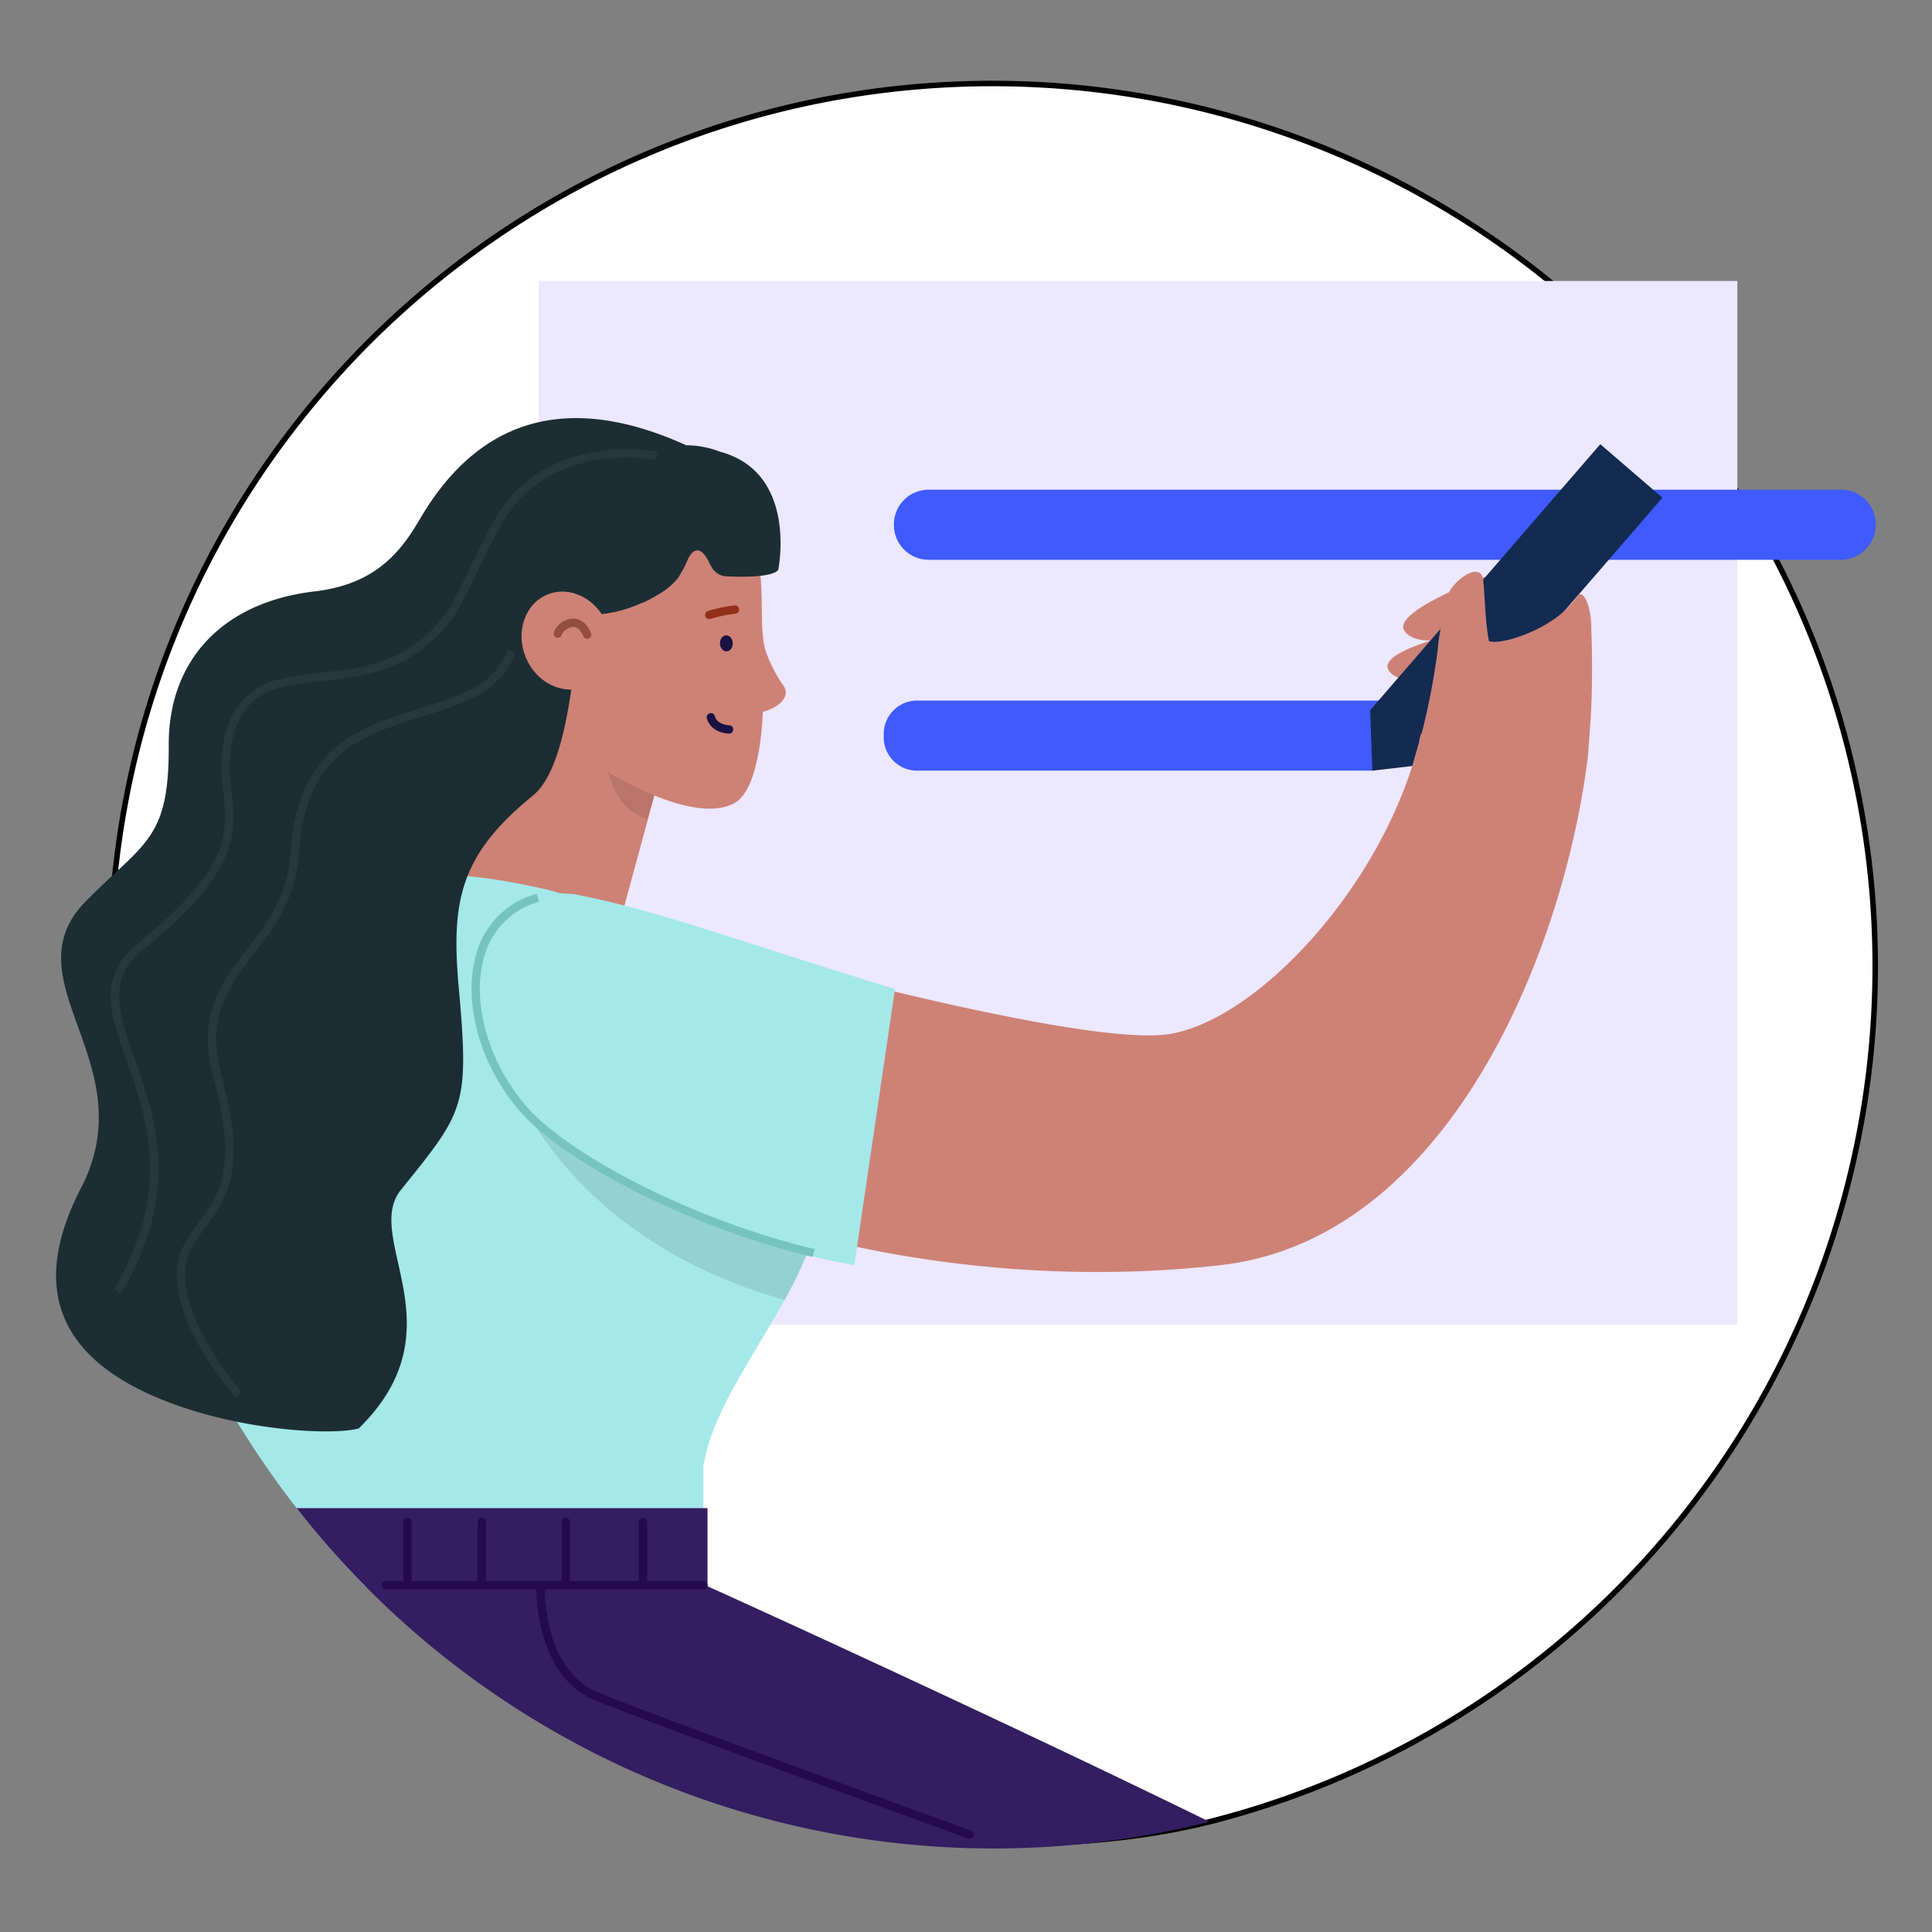 <svg id="Layer_1" data-name="Layer 1" xmlns="http://www.w3.org/2000/svg" viewBox="0 0 361 361"><rect x="0" y="0" width="361" height="361" fill="#808080" stroke="none"/><defs><style>.cls-1{fill:#fff;stroke:#000;stroke-miterlimit:10;stroke-width:1.03px;}.cls-2{fill:#ece8ff;}.cls-3{fill:#ce8276;}.cls-4{opacity:0.1;}.cls-12,.cls-14,.cls-4{isolation:isolate;}.cls-5{fill:#a4e8ea;}.cls-6{fill:#341d60;}.cls-10,.cls-14,.cls-7,.cls-8{fill:none;}.cls-7{stroke:#23094e;stroke-linejoin:round;}.cls-10,.cls-7{stroke-linecap:round;}.cls-10,.cls-14,.cls-7{stroke-width:1.56px;}.cls-9{fill:#1a1243;}.cls-10{stroke:#933019;}.cls-10,.cls-14{stroke-miterlimit:8.89;}.cls-11{fill:#1c2e34;}.cls-12{opacity:0.05;}.cls-13{fill:#934e3e;}.cls-14{stroke:#4c5f63;opacity:0.2;}.cls-15{fill:#3f5afe;}.cls-16{fill:#132b51;}.cls-17{fill:#76c4c2;}</style></defs><path class="cls-1" d="M185.53,344.6c-69,0-123.2-43.2-147.8-103.3-7.9-19.2-17.1-38.7-17.1-60.8-.1-91,73.8-164.9,164.9-164.9A164.93,164.93,0,0,1,226,340.4C213.13,343.6,199.53,344.6,185.53,344.6Z"/><rect class="cls-2" x="100.63" y="52.5" width="224" height="195"/><path class="cls-3" d="M124.43,140.7l-9,33.1c-5.8,3.2-26-3.8-30-9.2l8.3-40.3Z"/><path class="cls-4" d="M124.43,141.2,121,153c-13.2-3.7-6.8-30.8-6.8-30.8Z"/><path class="cls-5" d="M131.53,273.6c2.2-15,21.4-34.2,21.4-48.9,0-4.6-19.8-51.7-51.7-58.7-30.9-6.8-39.1-.7-51.6,31.5-6.1,15.7-6.7,42.4-7.1,65.2a168.45,168.45,0,0,0,26,34l62.9-.2V273.6Z"/><path class="cls-4" d="M146.63,242.9c-25.7-7.2-38.3-21.3-43.6-28.2-14.8-19.2-13.8-46.2,12.4-40.8,15.9,4.7,8.1,47.6,35.9,59.1A103.47,103.47,0,0,1,146.63,242.9Z"/><path class="cls-6" d="M132.23,281.8H55.43A165.2,165.2,0,0,0,226,340.4c-38-18.6-85.1-40.1-93.8-44V281.8Z"/><line class="cls-7" x1="72.13" y1="296.2" x2="131.43" y2="296.2"/><path class="cls-7" d="M101,297.1s-.2,15.4,10.3,19.8,69.9,25.9,69.9,25.9"/><line class="cls-7" x1="120.13" y1="284.4" x2="120.13" y2="295.9"/><line class="cls-7" x1="105.73" y1="284.4" x2="105.73" y2="295.9"/><line class="cls-7" x1="90.03" y1="284.4" x2="90.03" y2="295.9"/><line class="cls-7" x1="76.13" y1="284.4" x2="76.13" y2="295.9"/><circle class="cls-8" cx="185.53" cy="180.5" r="164.9"/><circle class="cls-8" cx="185.53" cy="180.5" r="164.9"/><path class="cls-3" d="M125.93,95.3s11.5-.8,14.2,4.5c3.6,7.2,1.2,17.3,3.1,22.3a26.74,26.74,0,0,0,3,5.8c1.8,2.2-.8,4.4-3.7,5.1,0,0-.3,14.2-5.2,17-7.9,4.6-25.9-6.4-30.1-10.2s-5.8-18.3.8-30.1C111.23,103.7,112.63,96.1,125.93,95.3Z"/><ellipse class="cls-9" cx="135.73" cy="120.2" rx="1.2" ry="1.5" transform="translate(-5.22 6.17) rotate(-2.55)"/><path class="cls-10" d="M132.53,114.9a25.44,25.44,0,0,1,4.8-1"/><path class="cls-11" d="M134.53,84.4h0a17.62,17.62,0,0,0-6.3-1.2c-25.6-11.6-40.6-1.7-49.6,13.5-3.4,5.8-7.9,12.4-19.8,13.8-17.2,2-27.3,12.8-27.3,28.6.1,17.8-4.4,18.1-15.4,29.2-14.8,14.9,11.1,30.3-1,53.7-11.9,23,1,34.2,16.6,40.1,14.3,5.4,30.8,6.1,35.3,4.8,19.1-18.7.6-35.6,7.9-44.6,12-14.9,12.8-15.5,10.7-38.7-1.3-15.7.6-24.1,14-35,5.7-4.7,7.5-20.2,8.5-33.1a4.65,4.65,0,0,1,2.3-.6,24.46,24.46,0,0,0,9.4-2.2h.1a22.89,22.89,0,0,0,2.7-1.4,13.5,13.5,0,0,0,3.9-3.1,6.73,6.73,0,0,0,.7-1.1,15.76,15.76,0,0,0,1.3-2.6c2.1-4.2,4.1.9,4.1.9h0l.2.3h0a3.36,3.36,0,0,0,3.1,2c9.3.4,9.5-1.3,9.5-1.3S149.13,88.3,134.53,84.4Z"/><path class="cls-12" d="M103.33,126.5c-.9,12.8-15.3,17.4-21.8,20.5-19.6,9.6-19.3,25.3-15.5,36,7.8,22.1-31,37.7-11.9,56.1,20,19.3,11.5,27.9,13,27.9,19.1-18.7.6-35.6,7.9-44.6,12-14.9,12.8-15.5,10.7-38.7-1.3-15.7.6-24.1,14-35,4.2-3.4,6.3-12.8,7.5-22.6C108.73,113.9,115.13,113.4,103.33,126.5Z"/><ellipse class="cls-3" cx="105.82" cy="119.7" rx="8.2" ry="9.3" transform="translate(-37.46 49) rotate(-22.26)"/><path class="cls-13" d="M109.73,119.38a.79.79,0,0,1-.72-.47c-.54-1.26-1.24-1.86-2.1-1.75a2.65,2.65,0,0,0-1.92,1.37.77.77,0,0,1-.9.63.78.78,0,0,1-.63-.89,4,4,0,0,1,3.25-2.66c.91-.11,2.62.09,3.73,2.68a.77.77,0,0,1-.41,1A.66.66,0,0,1,109.73,119.38Z"/><path class="cls-9" d="M136.23,137.08h-.06c-3.56-.24-4.09-2.82-4.11-2.93a.78.78,0,0,1,1.53-.3c0,.15.41,1.52,2.69,1.67a.77.77,0,0,1,.72.83A.78.78,0,0,1,136.23,137.08Z"/><path class="cls-14" d="M21.93,241.3c20.2-33.7-12-51.4,4.4-64.5,24.8-19.9,13.5-25.9,16.3-38.5,4.3-19.2,24.8-4.9,39.4-20.9,4.5-4.9,6.2-11.6,11.4-20.5,9.3-15.7,29.3-11.7,29.3-11.7"/><path class="cls-14" d="M95.53,121.6c-5.8,17.2-38.4,5.2-40.4,37.3-1.2,19.8-20.2,21.6-14.4,42.6,6.2,22.8-2.8,24.6-6.1,32.4-4.4,10.3,9.9,26.7,9.9,26.7"/><path class="cls-15" d="M256.73,144h-85.4a6.23,6.23,0,0,1-6.2-6.2v-.7a6.23,6.23,0,0,1,6.2-6.2H261Z"/><path class="cls-3" d="M280.13,106.8s-20.4,7.2-17.7,11.1,13.4.2,13.4.2l2.5-7.9Z"/><path class="cls-3" d="M275,117.7s-18.1,3.7-15.5,7.6,13.4.2,13.4.2l2.5-7.9Z"/><path class="cls-15" d="M344,104.6H173.53a6.49,6.49,0,0,1-6.5-6.5V98a6.49,6.49,0,0,1,6.5-6.5H344a6.49,6.49,0,0,1,6.5,6.5v.2A6.6,6.6,0,0,1,344,104.6Z"/><polygon class="cls-16" points="299.02 83 256.02 132.7 256.43 144 267.63 142.7 310.63 93 299.02 83"/><path class="cls-3" d="M297.23,134.1c.5-8.5.1-16.7.1-16.7h0v-.6c-.1-2.8-.9-5.8-2.2-5.8,0,0-1,1.2-1.7,2-4,4.7-12.9,7.6-15.2,6.8-.7-3.1-.8-9-1.1-11.5s-3.2-1.6-5.7,1.3c-1.4,1.8-2,5.3-2.3,8.2a33.28,33.28,0,0,0-.5,3.7,128.9,128.9,0,0,1-3,15.6h-.1a10.46,10.46,0,0,0-.4,1.7c-.5,1.6-.9,3.3-1.5,5.1-8.5,25.7-31.4,48.5-46.8,49.5-22,1.5-101.8-22-101.8-22-34.5,8.5-1.9,43.9.8,45.5,22.9,13.7,67.2,24.6,112.2,19.5,42.6-4.8,64.3-58.8,68.7-95.3C296.83,139.7,297.13,135.6,297.23,134.1Z"/><path class="cls-5" d="M159.63,236.4c-26.3-4.7-51-17.7-60.7-27.5-12.4-12.4-18.1-44.7,8.5-41.8,16.3,3.2,30.9,8.9,59.8,17.7Z"/><path class="cls-17" d="M151.84,234.86c-23.46-5.61-45.77-17.74-53.78-26.23s-11.69-20.76-9.17-30A16,16,0,0,1,100.31,167l.43,1.5a14.51,14.51,0,0,0-10.35,10.6c-2.38,8.73,1.24,20.46,8.8,28.52,7.85,8.32,29.83,20.23,53,25.77Z"/></svg>